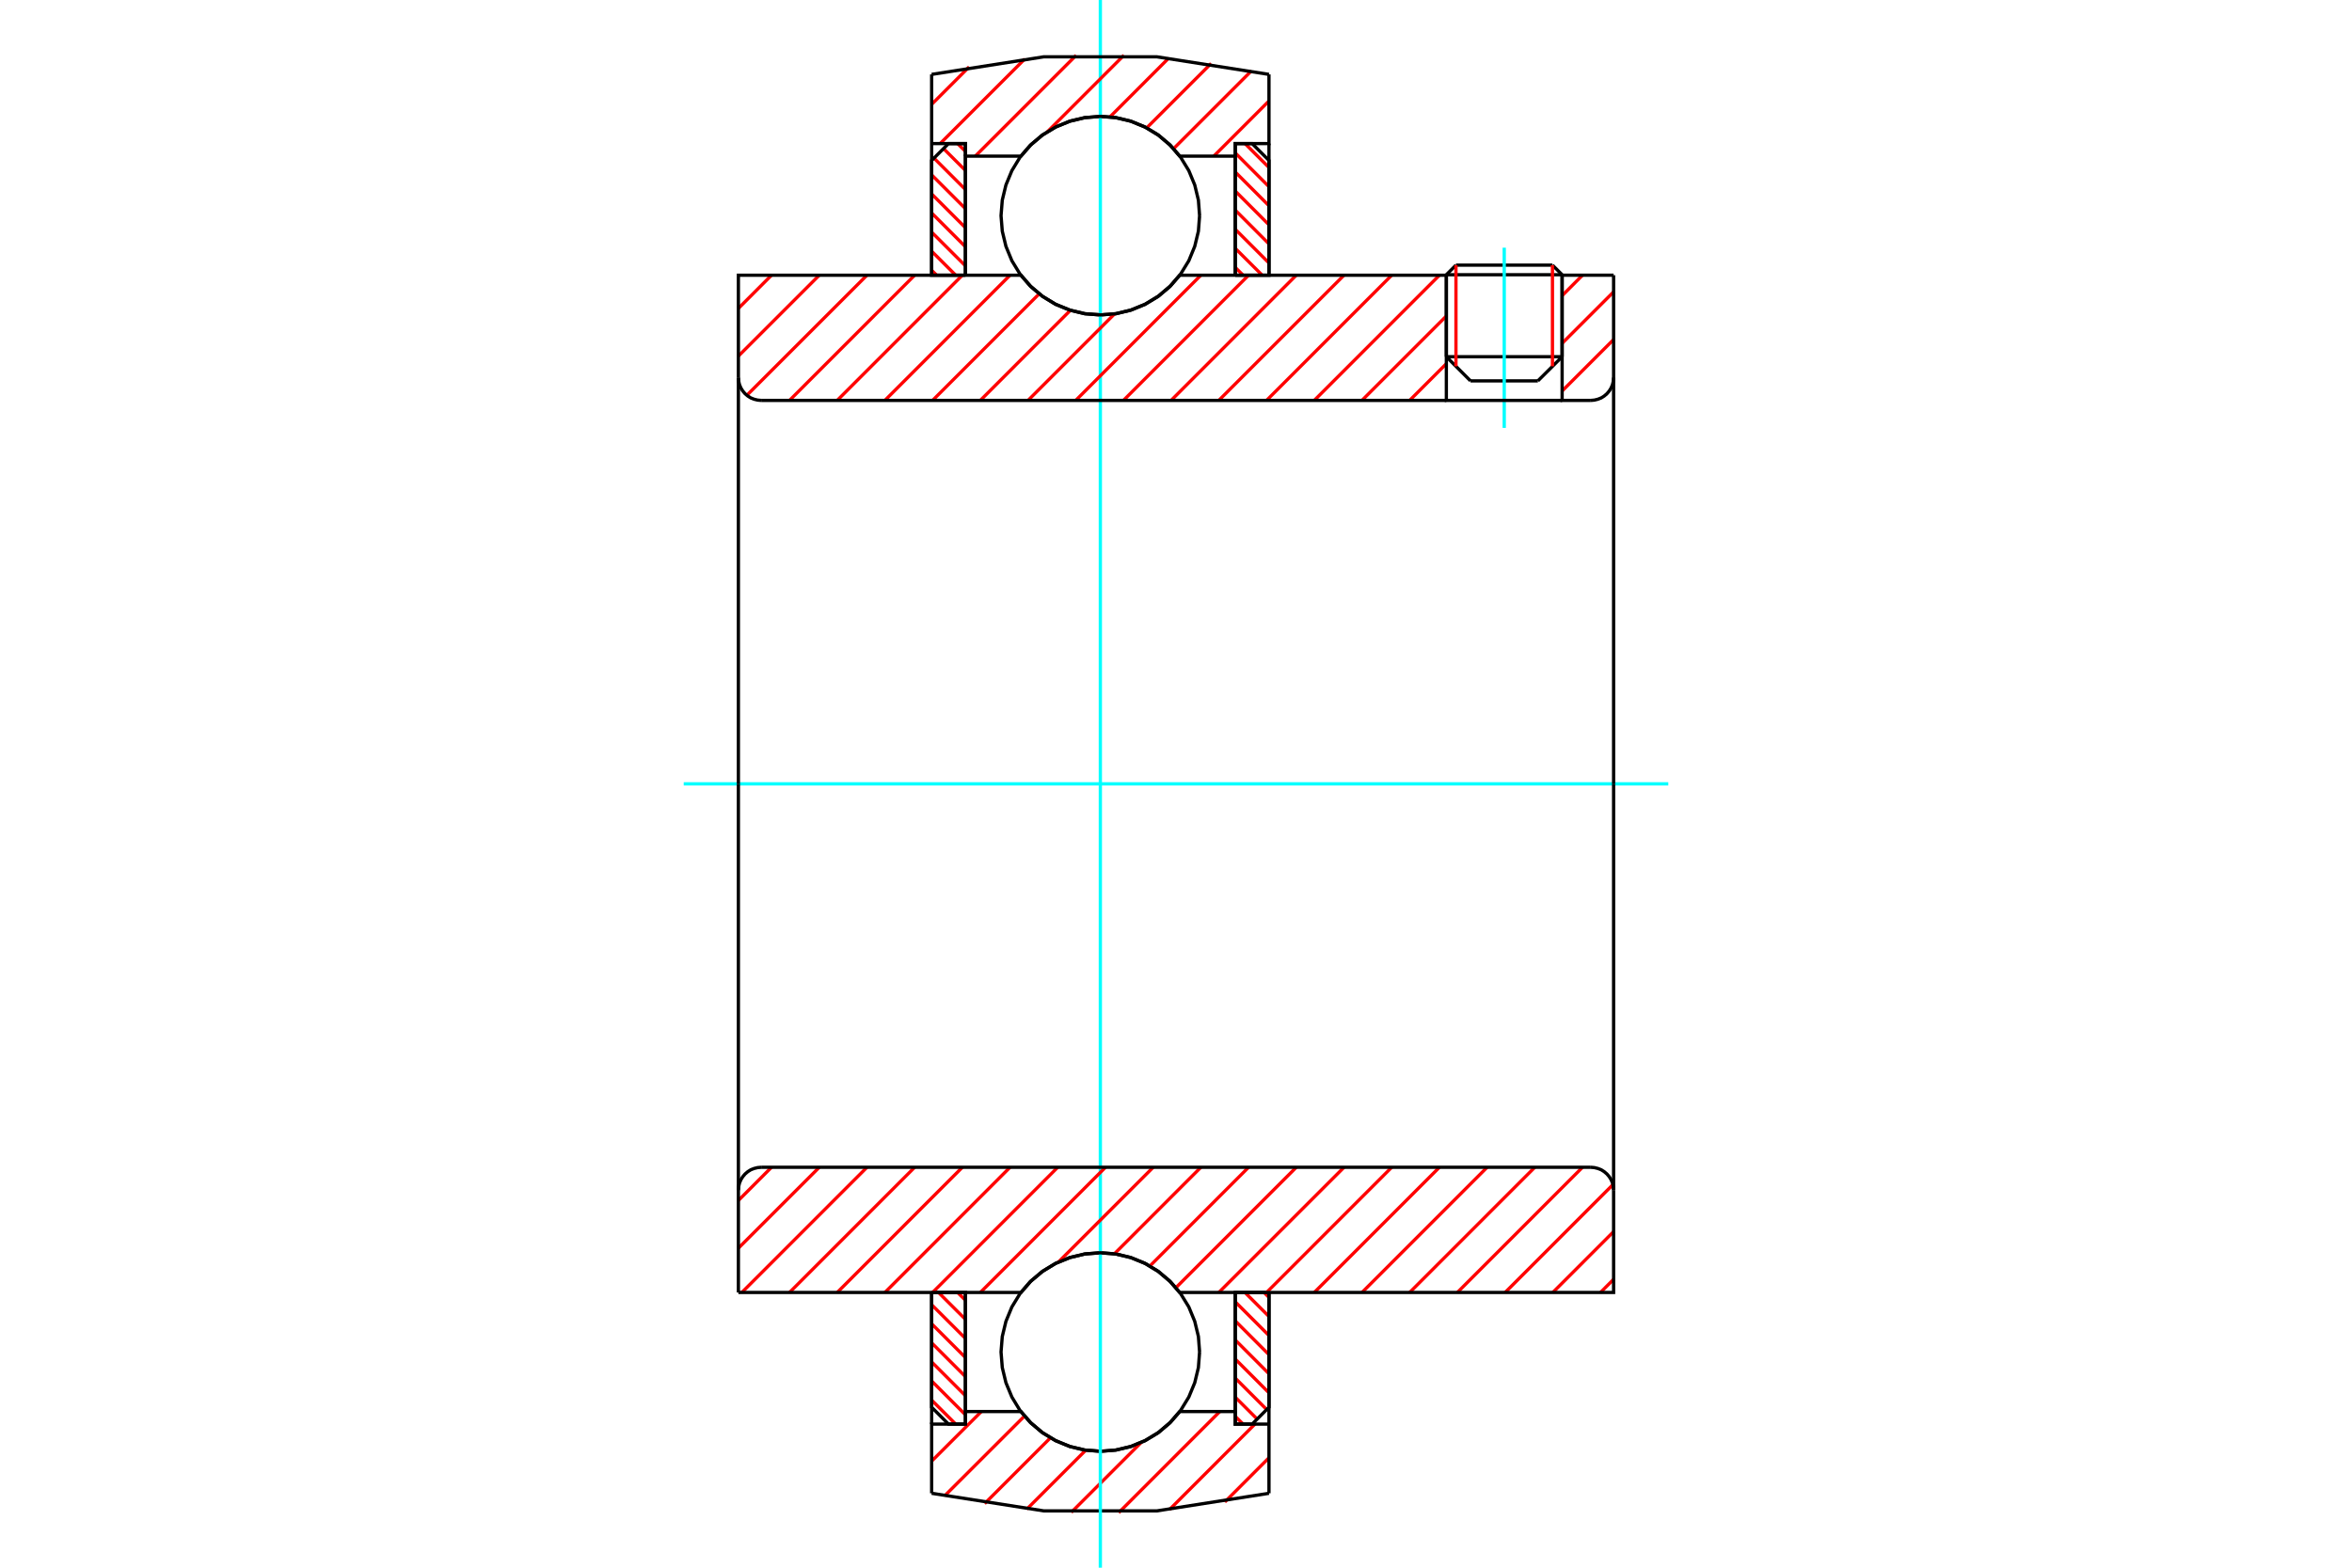 <?xml version="1.0" standalone="no"?>
<!DOCTYPE svg PUBLIC "-//W3C//DTD SVG 1.1//EN"
	"http://www.w3.org/Graphics/SVG/1.1/DTD/svg11.dtd">
<svg xmlns="http://www.w3.org/2000/svg" height="100%" width="100%" viewBox="0 0 36000 24000">
	<rect x="-1800" y="-1200" width="39600" height="26400" style="fill:#FFF"/>
	<g style="fill:none; fill-rule:evenodd" transform="matrix(1 0 0 1 0 0)">
		<g style="fill:none; stroke:#000; stroke-width:50; shape-rendering:geometricPrecision">
			<line x1="23910" y1="4206" x2="22138" y2="4206"/>
			<line x1="22285" y1="4059" x2="23762" y2="4059"/>
			<line x1="22138" y1="5461" x2="23910" y2="5461"/>
			<line x1="23539" y1="5831" x2="22508" y2="5831"/>
			<line x1="22285" y1="4059" x2="22138" y2="4206"/>
			<line x1="23910" y1="4206" x2="23762" y2="4059"/>
			<line x1="23539" y1="5831" x2="23910" y2="5461"/>
			<line x1="22138" y1="5461" x2="22508" y2="5831"/>
			<line x1="22138" y1="4206" x2="22138" y2="5461"/>
			<line x1="23910" y1="5461" x2="23910" y2="4206"/>
		</g>
		<g style="fill:none; stroke:#0FF; stroke-width:50; shape-rendering:geometricPrecision">
			<line x1="23024" y1="6551" x2="23024" y2="3792"/>
		</g>
		<g style="fill:none; stroke:#F00; stroke-width:50; shape-rendering:geometricPrecision">
			<line x1="23762" y1="4059" x2="23762" y2="5608"/>
			<line x1="22285" y1="5608" x2="22285" y2="4059"/>
			<line x1="14260" y1="21435" x2="14628" y2="21802"/>
			<line x1="14260" y1="21142" x2="14777" y2="21659"/>
			<line x1="14260" y1="20850" x2="14777" y2="21367"/>
			<line x1="14260" y1="20558" x2="14777" y2="21075"/>
			<line x1="14260" y1="20266" x2="14777" y2="20783"/>
			<line x1="14260" y1="19974" x2="14777" y2="20490"/>
			<line x1="14365" y1="19787" x2="14777" y2="20198"/>
			<line x1="14657" y1="19787" x2="14777" y2="19906"/>
		</g>
		<g style="fill:none; stroke:#000; stroke-width:50; shape-rendering:geometricPrecision">
			<polyline points="14260,19787 14260,21544 14518,21802 14777,21802 14777,19787 14260,19787"/>
		</g>
		<g style="fill:none; stroke:#0FF; stroke-width:50; shape-rendering:geometricPrecision">
			<line x1="10465" y1="12000" x2="25535" y2="12000"/>
		</g>
		<g style="fill:none; stroke:#F00; stroke-width:50; shape-rendering:geometricPrecision">
			<line x1="14260" y1="4138" x2="14336" y2="4213"/>
			<line x1="14260" y1="3846" x2="14628" y2="4213"/>
			<line x1="14260" y1="3554" x2="14777" y2="4070"/>
			<line x1="14260" y1="3261" x2="14777" y2="3778"/>
			<line x1="14260" y1="2969" x2="14777" y2="3486"/>
			<line x1="14260" y1="2677" x2="14777" y2="3194"/>
			<line x1="14296" y1="2421" x2="14777" y2="2902"/>
			<line x1="14442" y1="2275" x2="14777" y2="2610"/>
			<line x1="14657" y1="2198" x2="14777" y2="2317"/>
		</g>
		<g style="fill:none; stroke:#000; stroke-width:50; shape-rendering:geometricPrecision">
			<polyline points="14777,4213 14777,2198 14518,2198 14260,2456 14260,4213 14777,4213"/>
		</g>
		<g style="fill:none; stroke:#F00; stroke-width:50; shape-rendering:geometricPrecision">
			<line x1="19348" y1="19787" x2="19423" y2="19862"/>
			<line x1="19056" y1="19787" x2="19423" y2="20154"/>
			<line x1="18907" y1="19930" x2="19423" y2="20446"/>
			<line x1="18907" y1="20222" x2="19423" y2="20739"/>
			<line x1="18907" y1="20514" x2="19423" y2="21031"/>
			<line x1="18907" y1="20806" x2="19423" y2="21323"/>
			<line x1="18907" y1="21098" x2="19388" y2="21579"/>
			<line x1="18907" y1="21390" x2="19242" y2="21725"/>
			<line x1="18907" y1="21683" x2="19027" y2="21802"/>
		</g>
		<g style="fill:none; stroke:#000; stroke-width:50; shape-rendering:geometricPrecision">
			<polyline points="19423,19787 19423,21544 19165,21802 18907,21802 18907,19787 19423,19787"/>
		</g>
		<g style="fill:none; stroke:#F00; stroke-width:50; shape-rendering:geometricPrecision">
			<line x1="19056" y1="2198" x2="19423" y2="2565"/>
			<line x1="18907" y1="2341" x2="19423" y2="2858"/>
			<line x1="18907" y1="2633" x2="19423" y2="3150"/>
			<line x1="18907" y1="2925" x2="19423" y2="3442"/>
			<line x1="18907" y1="3217" x2="19423" y2="3734"/>
			<line x1="18907" y1="3510" x2="19423" y2="4026"/>
			<line x1="18907" y1="3802" x2="19319" y2="4213"/>
			<line x1="18907" y1="4094" x2="19027" y2="4213"/>
		</g>
		<g style="fill:none; stroke:#000; stroke-width:50; shape-rendering:geometricPrecision">
			<polyline points="18907,4213 18907,2198 19165,2198 19423,2456 19423,4213 18907,4213"/>
			<polyline points="18361,3302 18343,3064 18287,2832 18196,2612 18071,2408 17916,2227 17735,2072 17532,1948 17311,1856 17080,1801 16842,1782 16604,1801 16372,1856 16152,1948 15949,2072 15767,2227 15612,2408 15488,2612 15397,2832 15341,3064 15322,3302 15341,3539 15397,3771 15488,3992 15612,4195 15767,4376 15949,4531 16152,4656 16372,4747 16604,4803 16842,4821 17080,4803 17311,4747 17532,4656 17735,4531 17916,4376 18071,4195 18196,3992 18287,3771 18343,3539 18361,3302"/>
			<polyline points="18361,20698 18343,20461 18287,20229 18196,20008 18071,19805 17916,19624 17735,19469 17532,19344 17311,19253 17080,19197 16842,19179 16604,19197 16372,19253 16152,19344 15949,19469 15767,19624 15612,19805 15488,20008 15397,20229 15341,20461 15322,20698 15341,20936 15397,21168 15488,21388 15612,21592 15767,21773 15949,21928 16152,22052 16372,22144 16604,22199 16842,22218 17080,22199 17311,22144 17532,22052 17735,21928 17916,21773 18071,21592 18196,21388 18287,21168 18343,20936 18361,20698"/>
		</g>
		<g style="fill:none; stroke:#F00; stroke-width:50; shape-rendering:geometricPrecision">
			<line x1="19423" y1="22317" x2="18747" y2="22994"/>
			<line x1="19208" y1="21802" x2="17902" y2="23109"/>
			<line x1="18670" y1="21610" x2="17123" y2="23158"/>
			<line x1="17468" y1="22082" x2="16397" y2="23153"/>
			<line x1="16619" y1="22201" x2="15716" y2="23104"/>
			<line x1="16078" y1="22012" x2="15071" y2="23019"/>
			<line x1="15681" y1="21679" x2="14458" y2="22901"/>
			<line x1="15020" y1="21610" x2="14260" y2="22369"/>
		</g>
		<g style="fill:none; stroke:#000; stroke-width:50; shape-rendering:geometricPrecision">
			<polyline points="19423,19787 19423,21802 19423,22861"/>
			<polyline points="14260,22861 15974,23130 17709,23130 19423,22861"/>
			<polyline points="14260,22861 14260,21802 14777,21802 14777,21610 14777,19787"/>
			<polyline points="14777,21610 15626,21610 15781,21786 15961,21937 16162,22058 16380,22146 16608,22200 16842,22218 17076,22200 17304,22146 17521,22058 17723,21937 17903,21786 18058,21610 18907,21610 18907,19787"/>
			<polyline points="18907,21610 18907,21802 19423,21802"/>
			<line x1="14260" y1="21802" x2="14260" y2="19787"/>
		</g>
		<g style="fill:none; stroke:#0FF; stroke-width:50; shape-rendering:geometricPrecision">
			<line x1="16842" y1="24000" x2="16842" y2="0"/>
		</g>
		<g style="fill:none; stroke:#F00; stroke-width:50; shape-rendering:geometricPrecision">
			<line x1="19423" y1="1546" x2="18579" y2="2390"/>
			<line x1="19155" y1="1084" x2="17963" y2="2276"/>
			<line x1="18538" y1="971" x2="17551" y2="1958"/>
			<line x1="17889" y1="889" x2="16989" y2="1790"/>
			<line x1="17203" y1="846" x2="16032" y2="2017"/>
			<line x1="16471" y1="847" x2="14928" y2="2390"/>
			<line x1="15686" y1="902" x2="14390" y2="2198"/>
			<line x1="14834" y1="1024" x2="14260" y2="1598"/>
		</g>
		<g style="fill:none; stroke:#000; stroke-width:50; shape-rendering:geometricPrecision">
			<polyline points="14260,4213 14260,2198 14260,1139"/>
			<polyline points="19423,1139 17709,870 15974,870 14260,1139"/>
			<polyline points="19423,1139 19423,2198 18907,2198 18907,2390 18907,4213"/>
			<polyline points="18907,2390 18058,2390 17903,2214 17723,2063 17521,1942 17304,1854 17076,1800 16842,1782 16608,1800 16380,1854 16162,1942 15961,2063 15781,2214 15626,2390 14777,2390 14777,4213"/>
			<polyline points="14777,2390 14777,2198 14260,2198"/>
			<line x1="19423" y1="2198" x2="19423" y2="4213"/>
		</g>
		<g style="fill:none; stroke:#F00; stroke-width:50; shape-rendering:geometricPrecision">
			<line x1="24698" y1="19585" x2="24497" y2="19787"/>
			<line x1="24698" y1="18855" x2="23767" y2="19787"/>
			<line x1="24688" y1="18135" x2="23037" y2="19787"/>
			<line x1="24222" y1="17870" x2="22306" y2="19787"/>
			<line x1="23492" y1="17870" x2="21576" y2="19787"/>
			<line x1="22762" y1="17870" x2="20846" y2="19787"/>
			<line x1="22032" y1="17870" x2="20116" y2="19787"/>
			<line x1="21302" y1="17870" x2="19386" y2="19787"/>
			<line x1="20572" y1="17870" x2="18655" y2="19787"/>
			<line x1="19841" y1="17870" x2="17999" y2="19713"/>
			<line x1="19111" y1="17870" x2="17600" y2="19382"/>
			<line x1="18381" y1="17870" x2="17057" y2="19195"/>
			<line x1="17651" y1="17870" x2="16199" y2="19322"/>
			<line x1="16921" y1="17870" x2="15005" y2="19787"/>
			<line x1="16190" y1="17870" x2="14274" y2="19787"/>
			<line x1="15460" y1="17870" x2="13544" y2="19787"/>
			<line x1="14730" y1="17870" x2="12814" y2="19787"/>
			<line x1="14000" y1="17870" x2="12084" y2="19787"/>
			<line x1="13270" y1="17870" x2="11354" y2="19787"/>
			<line x1="12540" y1="17870" x2="11302" y2="19108"/>
			<line x1="11809" y1="17870" x2="11302" y2="18378"/>
		</g>
		<g style="fill:none; stroke:#000; stroke-width:50; shape-rendering:geometricPrecision">
			<line x1="11302" y1="12000" x2="11302" y2="19787"/>
			<polyline points="11651,17870 11596,17875 11543,17888 11492,17908 11446,17937 11404,17973 11369,18014 11340,18061 11319,18111 11306,18165 11302,18219"/>
			<line x1="11651" y1="17870" x2="24349" y2="17870"/>
			<polyline points="24698,18219 24694,18165 24681,18111 24660,18061 24631,18014 24596,17973 24554,17937 24508,17908 24457,17888 24404,17875 24349,17870"/>
			<polyline points="24698,18219 24698,19787 24182,19787 18058,19787 17903,19610 17723,19460 17521,19339 17304,19251 17076,19197 16842,19179 16608,19197 16380,19251 16162,19339 15961,19460 15781,19610 15626,19787 11818,19787 11302,19787"/>
			<line x1="24698" y1="12000" x2="24698" y2="18219"/>
		</g>
		<g style="fill:none; stroke:#F00; stroke-width:50; shape-rendering:geometricPrecision">
			<line x1="24698" y1="5198" x2="23910" y2="5986"/>
			<line x1="24698" y1="4468" x2="23910" y2="5256"/>
			<line x1="24222" y1="4213" x2="23910" y2="4526"/>
			<line x1="22138" y1="5568" x2="21576" y2="6130"/>
			<line x1="22138" y1="4838" x2="20846" y2="6130"/>
			<line x1="22032" y1="4213" x2="20116" y2="6130"/>
			<line x1="21302" y1="4213" x2="19386" y2="6130"/>
			<line x1="20572" y1="4213" x2="18655" y2="6130"/>
			<line x1="19841" y1="4213" x2="17925" y2="6130"/>
			<line x1="19111" y1="4213" x2="17195" y2="6130"/>
			<line x1="18381" y1="4213" x2="16465" y2="6130"/>
			<line x1="17059" y1="4806" x2="15735" y2="6130"/>
			<line x1="16384" y1="4750" x2="15005" y2="6130"/>
			<line x1="15906" y1="4498" x2="14274" y2="6130"/>
			<line x1="15460" y1="4213" x2="13544" y2="6130"/>
			<line x1="14730" y1="4213" x2="12814" y2="6130"/>
			<line x1="14000" y1="4213" x2="12084" y2="6130"/>
			<line x1="13270" y1="4213" x2="11431" y2="6052"/>
			<line x1="12540" y1="4213" x2="11302" y2="5451"/>
			<line x1="11809" y1="4213" x2="11302" y2="4721"/>
		</g>
		<g style="fill:none; stroke:#000; stroke-width:50; shape-rendering:geometricPrecision">
			<line x1="24698" y1="12000" x2="24698" y2="4213"/>
			<polyline points="24349,6130 24404,6125 24457,6112 24508,6092 24554,6063 24596,6027 24631,5986 24660,5939 24681,5889 24694,5835 24698,5781"/>
			<polyline points="24349,6130 23910,6130 23910,4213"/>
			<polyline points="23910,6130 22138,6130 22138,4213"/>
			<line x1="22138" y1="6130" x2="11651" y2="6130"/>
			<polyline points="11302,5781 11306,5835 11319,5889 11340,5939 11369,5986 11404,6027 11446,6063 11492,6092 11543,6112 11596,6125 11651,6130"/>
			<polyline points="11302,5781 11302,4213 11818,4213 15626,4213 15781,4390 15961,4540 16162,4661 16380,4749 16608,4803 16842,4821 17076,4803 17304,4749 17521,4661 17723,4540 17903,4390 18058,4213 22138,4213"/>
			<line x1="23910" y1="4213" x2="24698" y2="4213"/>
			<line x1="11302" y1="12000" x2="11302" y2="5781"/>
		</g>
	</g>
</svg>
